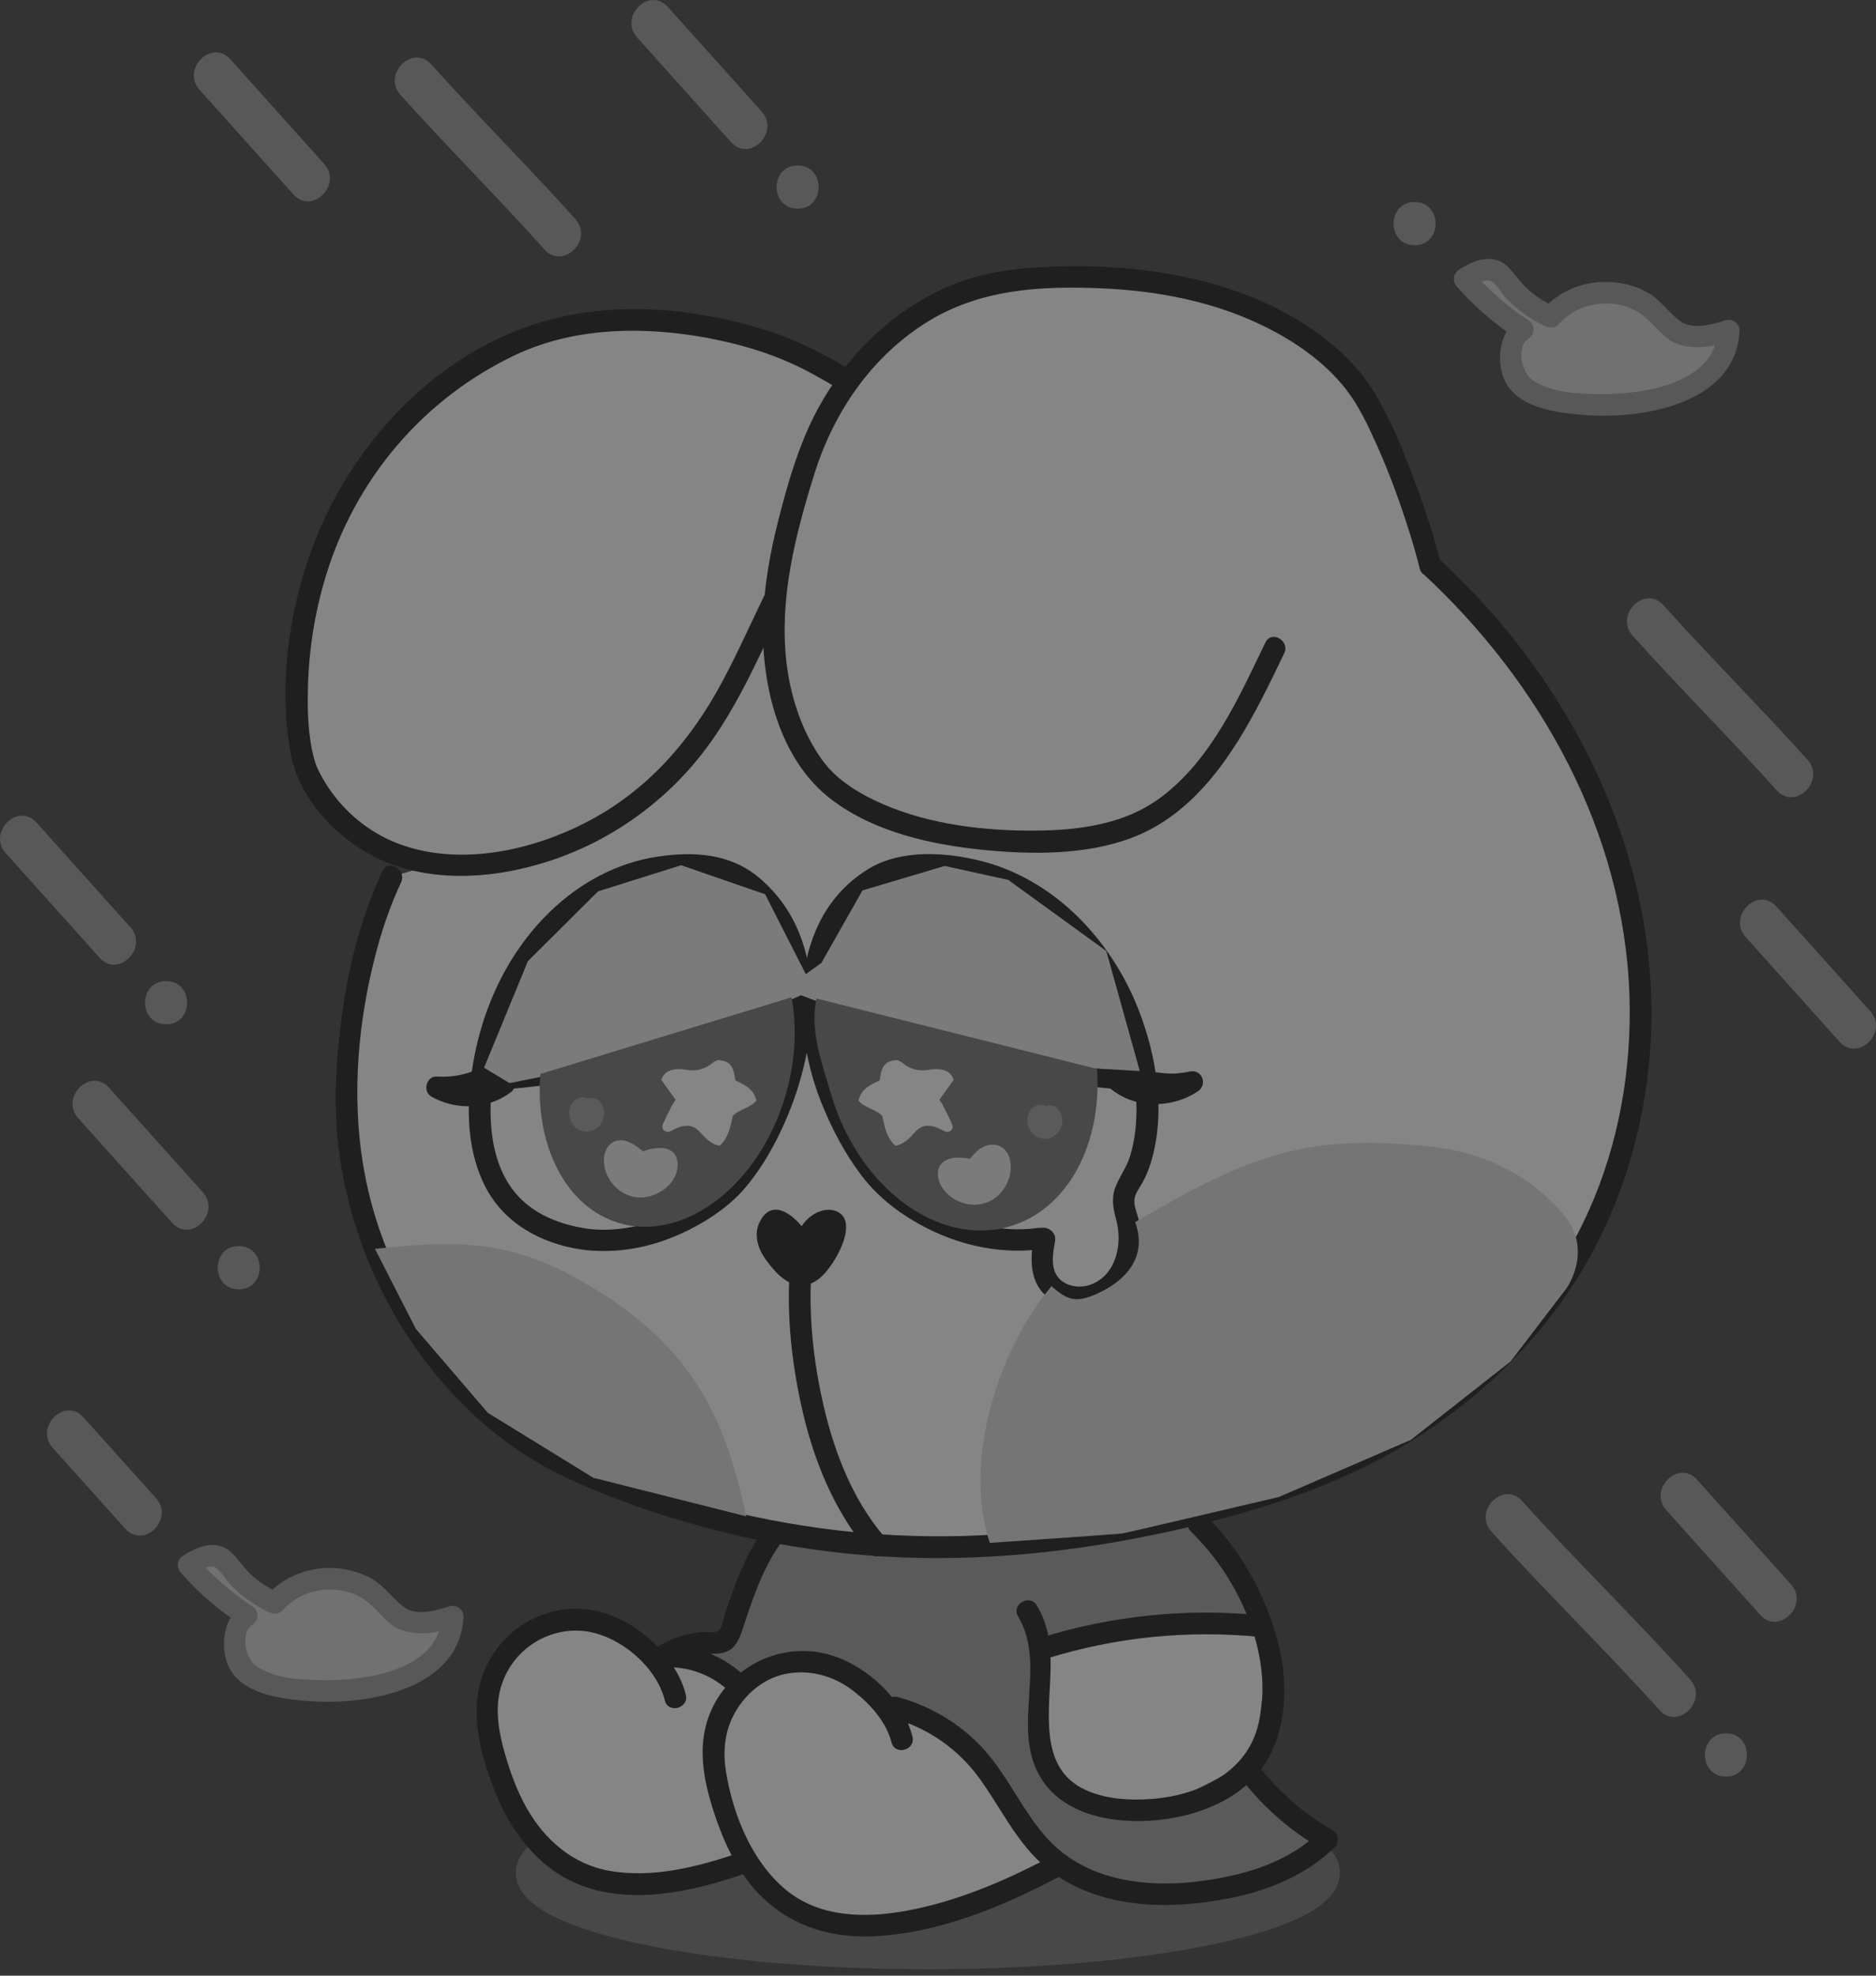<svg width="76" height="80" viewBox="0 0 76 80" fill="none" xmlns="http://www.w3.org/2000/svg">
<rect x="0" y="0" width="76" height="80" fill="#333333" stroke="none"/>
<g opacity="0.4">
<path d="M37.589 79.24C46.533 79.24 53.784 77.716 53.784 75.837C53.784 73.957 46.533 72.434 37.589 72.434C28.645 72.434 21.395 73.957 21.395 75.837C21.395 77.716 28.645 79.24 37.589 79.24Z" fill="#666666" stroke="#666666" stroke-miterlimit="10"/>
<path d="M21.148 69.142L32.134 66.042L33.724 62.877L22.264 33.43L31.096 20.223L44.839 24.231L48.434 60.934L51.384 66.731L50.838 71.242L39.684 76.975L21.148 69.142Z" fill="white"/>
<path d="M31.178 62.367L33.001 62.569L38.131 62.468L42.952 62.07L48.436 60.938L50.13 63.53L51.045 65.845L48.506 65.589L42.303 66.734L42.103 70.352L42.814 72.165L44.784 73.184L46.674 73.304L48.692 72.833L50.257 71.904L53.76 74.49L51.573 75.896L48.988 76.562L46.674 76.684L43.943 76.08L42.303 74.956L40.02 71.736L37.799 69.76L36.301 69.816L33.568 67.438L30.564 67.843L29.98 68.298L27.512 66.734L29.455 66.5L31.178 62.367Z" fill="#939393"/>
<path d="M15.864 35.505C14.639 38.103 14.166 41.053 14.048 43.92C13.818 49.503 16.685 55.317 21.344 58.438C23.857 60.121 29.555 62.146 35.532 62.571C42.626 63.075 50.494 61.136 54.482 59.294C60.156 56.672 63.872 52.306 65.475 47.335C68.059 39.32 65.568 29.907 57.928 22.893" fill="white"/>
<path d="M15.489 35.282C14.64 37.109 14.135 39.049 13.863 41.039C13.621 42.812 13.499 44.621 13.709 46.401C14.104 49.751 15.464 52.955 17.593 55.579C18.63 56.858 19.861 57.995 21.246 58.894C22.427 59.661 23.745 60.227 25.06 60.724C28.717 62.107 32.654 62.915 36.562 63.065C40.431 63.213 44.338 62.731 48.1 61.847C51.227 61.112 54.324 60.091 57.076 58.411C59.901 56.687 62.339 54.339 64.052 51.508C65.666 48.844 66.584 45.807 66.835 42.713C67.378 36.025 64.651 29.482 60.198 24.553C59.578 23.866 58.923 23.211 58.242 22.584C57.827 22.2 57.203 22.818 57.62 23.203C62.433 27.646 65.801 33.718 66.013 40.339C66.106 43.293 65.583 46.303 64.37 49.011C63.096 51.856 61.111 54.333 58.655 56.259C56.211 58.178 53.379 59.441 50.416 60.325C46.988 61.348 43.422 61.98 39.847 62.163C35.939 62.363 32.049 61.904 28.282 60.855C25.412 60.056 22.486 58.987 20.205 57.019C17.739 54.89 15.967 52.004 15.091 48.883C14.135 45.481 14.366 41.764 15.288 38.376C15.536 37.467 15.852 36.58 16.249 35.725C16.485 35.217 15.726 34.771 15.489 35.283V35.282Z" fill="black"/>
<path d="M41.244 65.453C42.29 67.195 41.255 69.379 41.834 71.253C42.425 73.165 44.39 73.767 46.222 73.739C48.149 73.71 50.399 72.968 51.385 71.194C52.173 69.775 52.168 67.921 51.744 66.388C51.232 64.541 50.259 62.74 48.871 61.401C48.464 61.009 47.841 61.627 48.249 62.02C50.237 63.939 51.712 67.205 50.935 69.979C50.413 71.84 48.48 72.707 46.673 72.843C45.777 72.911 44.794 72.858 43.966 72.474C43.139 72.091 42.731 71.43 42.578 70.588C42.238 68.716 43.053 66.757 42.005 65.011C41.715 64.528 40.954 64.967 41.245 65.453H41.244Z" fill="black"/>
<path d="M30.797 62.145C30.153 63.087 29.759 64.19 29.394 65.262C29.325 65.462 29.281 65.822 29.149 65.991C29.017 66.159 28.627 66.066 28.4 66.088C27.759 66.148 27.161 66.359 26.615 66.696C26.263 66.914 26.383 67.537 26.837 67.513C27.914 67.454 28.916 67.837 29.668 68.608C30.063 69.012 30.685 68.393 30.29 67.989C29.386 67.062 28.134 66.567 26.836 66.637C26.91 66.909 26.984 67.181 27.058 67.453C27.711 67.049 28.309 66.987 29.055 66.958C29.694 66.933 29.904 66.514 30.084 65.97C30.467 64.807 30.859 63.608 31.556 62.589C31.875 62.121 31.113 61.683 30.796 62.147L30.797 62.145Z" fill="black"/>
<path d="M27.354 68.74C27.113 67.657 25.56 65.869 23.915 65.635C22.271 65.401 21.028 66.04 20.181 67.463C19.335 68.884 19.803 70.61 20.368 72.164C21.1 74.174 22.495 75.837 24.616 76.187C26.169 76.444 28.027 76.151 30.02 75.457" fill="white"/>
<path d="M27.784 68.625C27.409 67.123 25.895 65.716 24.425 65.297C22.799 64.834 21.12 65.44 20.122 66.773C18.816 68.517 19.303 70.671 20.051 72.547C20.678 74.115 21.741 75.569 23.337 76.259C25.472 77.184 28.04 76.601 30.142 75.879C30.674 75.696 30.445 74.85 29.908 75.034C28.262 75.599 26.417 76.067 24.668 75.751C23.194 75.485 22.064 74.492 21.341 73.22C20.935 72.507 20.656 71.724 20.434 70.937C20.212 70.15 20.047 69.228 20.272 68.388C20.659 66.941 22.003 65.955 23.495 66.031C24.966 66.107 26.575 67.418 26.935 68.856C27.072 69.403 27.921 69.172 27.784 68.624V68.625Z" fill="black"/>
<path d="M36.538 70.438C36.296 69.355 34.744 67.566 33.099 67.332C31.454 67.099 30.211 67.737 29.365 69.16C28.519 70.582 28.986 72.307 29.552 73.861C30.284 75.872 31.678 77.534 33.799 77.884C36.296 78.297 39.584 77.288 42.948 75.475" fill="white"/>
<path d="M36.965 70.322C36.536 68.608 34.7 67.062 32.957 66.876C30.96 66.662 29.062 67.962 28.583 69.929C28.306 71.066 28.558 72.258 28.911 73.348C29.236 74.348 29.649 75.318 30.291 76.159C31.527 77.784 33.327 78.491 35.347 78.405C38.107 78.289 40.775 77.136 43.172 75.852C43.671 75.584 43.227 74.828 42.728 75.096C40.834 76.111 38.823 76.99 36.696 77.376C35.021 77.679 33.172 77.646 31.811 76.501C30.445 75.352 29.694 73.467 29.412 71.747C29.247 70.737 29.403 69.785 30.03 68.958C30.514 68.32 31.193 67.864 31.997 67.751C32.957 67.616 33.87 67.913 34.62 68.507C35.267 69.017 35.912 69.738 36.116 70.554C36.253 71.101 37.102 70.869 36.965 70.322Z" fill="black"/>
<path d="M36.142 69.566C37.593 69.96 38.823 70.822 39.698 72.036C40.507 73.158 41.112 74.449 42.137 75.405C44.184 77.317 47.276 77.379 49.876 76.85C51.428 76.535 52.929 75.915 54.072 74.798C54.274 74.6 54.226 74.251 53.983 74.11C52.816 73.436 51.816 72.56 50.985 71.503C50.637 71.059 50.018 71.683 50.363 72.122C51.237 73.234 52.312 74.158 53.538 74.866L53.449 74.178C52.45 75.155 51.149 75.68 49.797 75.972C48.487 76.256 47.09 76.37 45.761 76.153C44.462 75.94 43.27 75.394 42.389 74.403C41.508 73.412 40.944 72.175 40.113 71.139C39.162 69.954 37.843 69.12 36.377 68.721C35.83 68.572 35.597 69.416 36.143 69.565L36.142 69.566Z" fill="black"/>
<path d="M32.55 50.646C32.438 50.17 32.119 49.745 31.686 49.493C31.617 49.454 31.542 49.418 31.463 49.422C31.355 49.428 31.266 49.508 31.209 49.596C31.052 49.836 31.069 50.151 31.18 50.413C31.291 50.675 31.485 50.894 31.675 51.108C31.903 51.365 32.191 51.645 32.541 51.606C32.784 51.579 32.979 51.399 33.133 51.213C33.484 50.788 33.723 50.278 33.823 49.745C33.837 49.673 33.847 49.594 33.813 49.528C33.74 49.385 33.523 49.395 33.369 49.459C32.991 49.615 32.705 49.967 32.641 50.36" fill="black"/>
<path d="M32.977 50.53C32.754 49.739 31.401 48.166 30.766 49.501C30.526 50.006 30.709 50.571 31.02 50.999C31.33 51.428 31.771 51.96 32.338 52.035C32.957 52.117 33.398 51.637 33.711 51.17C33.998 50.741 34.349 50.05 34.262 49.518C34.183 49.035 33.669 48.903 33.255 49.038C32.721 49.21 32.339 49.717 32.22 50.245C32.1 50.774 32.944 51.029 33.069 50.478C33.112 50.287 33.187 50.116 33.341 49.986C33.397 49.939 33.717 49.824 33.47 49.821C33.306 49.819 33.354 49.854 33.299 50.023C33.192 50.346 32.81 51.288 32.35 51.13C32.037 51.022 31.663 50.454 31.559 50.163C31.557 50.156 31.496 49.848 31.467 49.873C31.5 49.844 31.754 50.093 31.785 50.128C31.958 50.312 32.061 50.523 32.129 50.763C32.281 51.305 33.131 51.074 32.978 50.53H32.977Z" fill="black"/>
<path d="M42.413 67.156C45.206 66.289 48.125 65.996 51.037 66.282C51.601 66.338 51.597 65.462 51.037 65.406C48.055 65.112 45.039 65.423 42.178 66.311C41.639 66.479 41.869 67.325 42.412 67.156H42.413Z" fill="black"/>
<path d="M31.987 51.533C31.877 53.322 32.075 55.154 32.459 56.901C32.933 59.062 33.772 61.185 35.23 62.879C35.599 63.309 36.219 62.687 35.852 62.26C34.466 60.65 33.715 58.589 33.28 56.538C32.932 54.905 32.764 53.203 32.868 51.534C32.903 50.972 32.023 50.974 31.987 51.534V51.533Z" fill="black"/>
<path d="M23.53 50.593C24.919 50.784 26.314 50.535 27.586 49.956C28.513 49.533 29.491 48.908 30.158 48.132C30.756 47.436 31.232 46.638 31.627 45.812C33.133 42.669 33.765 38.071 30.753 35.542C29.581 34.556 28.112 34.466 26.636 34.688C25.001 34.934 23.508 35.741 22.323 36.877C20.409 38.71 19.346 41.225 19.058 43.824C18.902 45.23 18.996 46.725 19.639 48.01C20.396 49.521 21.897 50.345 23.532 50.593C24.086 50.678 24.325 49.834 23.765 49.749C22.486 49.554 21.274 49.028 20.578 47.891C19.999 46.945 19.849 45.808 19.876 44.718C19.932 42.516 20.662 40.31 22 38.552C22.835 37.454 23.93 36.523 25.212 35.986C25.933 35.685 26.712 35.514 27.492 35.478C28.112 35.45 28.805 35.44 29.386 35.694C30.564 36.209 31.335 37.44 31.704 38.619C32.252 40.372 32.03 42.235 31.446 43.949C31.115 44.919 30.674 45.858 30.117 46.721C29.542 47.61 28.792 48.279 27.878 48.817C26.662 49.533 25.148 49.939 23.765 49.75C23.212 49.674 22.972 50.517 23.532 50.594L23.53 50.593Z" fill="black"/>
<path d="M42.03 49.724C40.962 49.876 39.784 49.693 38.755 49.312C37.866 48.982 37.014 48.469 36.3 47.848C35.706 47.331 35.263 46.642 34.876 45.964C33.332 43.267 32.422 39.336 34.692 36.748C35.533 35.789 36.494 35.482 37.75 35.49C39.226 35.499 40.644 35.946 41.865 36.769C44.107 38.28 45.468 40.816 45.91 43.431C46.095 44.533 46.108 45.711 45.79 46.789C45.652 47.256 45.362 47.621 45.188 48.067C45.014 48.513 45.098 48.943 45.221 49.397C45.481 50.357 45.231 51.625 44.19 52.015C43.789 52.165 43.284 52.115 42.957 51.82C42.526 51.428 42.652 50.766 42.742 50.261C42.84 49.71 41.992 49.472 41.893 50.028C41.729 50.95 41.668 51.976 42.521 52.588C43.235 53.102 44.22 53.083 44.949 52.61C45.785 52.068 46.188 51.115 46.206 50.145C46.211 49.891 46.185 49.638 46.131 49.391C46.076 49.144 45.942 48.868 45.955 48.605C45.967 48.343 46.169 48.094 46.296 47.863C46.43 47.62 46.532 47.365 46.614 47.102C47.246 45.08 46.862 42.734 46.092 40.803C45.577 39.514 44.82 38.322 43.858 37.318C42.755 36.166 41.359 35.283 39.806 34.879C38.354 34.502 36.508 34.373 35.179 35.187C31.934 37.174 32.044 41.668 33.319 44.761C33.731 45.763 34.242 46.731 34.899 47.596C35.606 48.528 36.562 49.239 37.609 49.761C39.047 50.479 40.667 50.797 42.265 50.569C42.823 50.489 42.586 49.646 42.031 49.724H42.03Z" fill="black"/>
<path d="M19.902 43.546C24.192 43.307 28.417 42.359 32.388 40.721C32.274 40.455 32.162 40.188 32.048 39.921C28.352 42.311 23.902 42.957 19.594 43.314C19.034 43.36 19.029 44.236 19.594 44.19C24.054 43.82 28.665 43.152 32.492 40.678C32.886 40.423 32.637 39.677 32.153 39.877C28.256 41.485 24.114 42.437 19.901 42.671C19.338 42.703 19.334 43.578 19.901 43.547L19.902 43.546Z" fill="black"/>
<path d="M45.946 42.67C41.578 42.437 37.276 41.49 33.214 39.877C32.736 39.687 32.469 40.424 32.875 40.676C36.873 43.166 41.652 43.82 46.265 44.189C46.829 44.233 46.826 43.358 46.265 43.313C41.805 42.957 37.184 42.327 33.319 39.92C33.205 40.187 33.093 40.454 32.979 40.72C37.114 42.363 41.5 43.308 45.945 43.545C46.511 43.575 46.509 42.7 45.945 42.669L45.946 42.67Z" fill="black"/>
<path d="M19.709 43.109C19.086 43.479 18.427 43.633 17.704 43.592C17.262 43.566 17.113 44.201 17.482 44.408C18.489 44.972 19.752 44.926 20.687 44.233C21.136 43.9 20.697 43.139 20.242 43.477C19.557 43.986 18.68 44.074 17.927 43.652C17.853 43.925 17.779 44.196 17.705 44.468C18.574 44.518 19.408 44.309 20.155 43.866C20.642 43.577 20.2 42.82 19.711 43.11L19.709 43.109Z" fill="black"/>
<path d="M45.574 43.254C45.303 44.504 47.723 44.387 48.425 44.23L48.086 43.431C47.681 43.703 47.23 43.845 46.739 43.831C46.522 43.826 46.31 43.789 46.102 43.722C45.984 43.684 45.871 43.638 45.762 43.58L45.643 43.511C45.528 43.382 45.431 43.416 45.351 43.614C45.827 43.311 45.385 42.553 44.907 42.858C43.899 43.502 45.237 44.37 45.867 44.568C46.756 44.847 47.759 44.707 48.529 44.189C48.94 43.911 48.689 43.278 48.19 43.389C47.868 43.46 47.546 43.49 47.217 43.461C47.043 43.445 46.467 43.405 46.356 43.251L46.4 43.588L46.421 43.49C46.541 42.94 45.691 42.706 45.572 43.257L45.574 43.254Z" fill="black"/>
<path d="M38.428 17.894C35.515 16.336 33.3 14.547 30.98 13.814C27.641 12.759 23.584 12.516 20.446 14.097C10.899 18.906 11.693 29.676 12.436 31.24C13.674 33.844 16.104 35.137 18.914 35.029C22.441 34.894 25.876 33.111 28.083 30.272C30.343 27.365 31.28 23.558 33.49 20.611" fill="white"/>
<path d="M38.651 17.516C36.127 16.155 33.79 14.233 31.024 13.367C28.257 12.501 25.219 12.207 22.403 12.912C17.982 14.018 14.409 17.717 12.78 21.853C11.727 24.525 11.252 27.673 11.779 30.521C12.072 32.106 13.254 33.502 14.586 34.359C16.761 35.757 19.533 35.679 21.934 34.965C24.57 34.181 26.909 32.549 28.562 30.364C30.338 28.017 31.269 25.189 32.702 22.646C33.056 22.017 33.444 21.41 33.873 20.83C34.209 20.376 33.446 19.939 33.113 20.388C31.473 22.603 30.543 25.211 29.25 27.622C27.967 30.015 26.216 32.017 23.774 33.285C21.608 34.408 18.851 35.032 16.464 34.277C15.399 33.94 14.455 33.307 13.733 32.458C13.364 32.023 13.038 31.519 12.809 30.996C12.863 31.117 12.797 30.962 12.784 30.918C12.762 30.846 12.739 30.775 12.72 30.702C12.47 29.759 12.45 28.751 12.477 27.763C12.519 26.247 12.767 24.739 13.211 23.288C14.407 19.38 17.161 16.128 20.884 14.37C23.405 13.18 26.412 13.203 29.092 13.769C30.363 14.038 31.573 14.431 32.724 15.038C33.937 15.678 35.083 16.436 36.254 17.148C36.897 17.538 37.547 17.916 38.209 18.272C38.707 18.54 39.152 17.784 38.653 17.516H38.651Z" fill="black"/>
<path d="M57.928 22.893C57.548 21.309 56.359 17.811 55.189 15.957C53.981 14.041 49.87 10.53 41.108 11.337C37.665 11.654 34.008 14.455 32.621 18.876C31.63 22.034 30.222 26.813 32.826 30.856C34.991 34.219 42.733 34.646 45.723 33.505C48.713 32.365 50.27 29.071 51.639 26.236" fill="white"/>
<path d="M58.357 22.775C58.072 21.608 57.683 20.463 57.259 19.34C56.792 18.109 56.285 16.849 55.574 15.734C54.863 14.62 53.766 13.686 52.617 12.985C50.735 11.836 48.571 11.223 46.394 10.948C44.881 10.758 43.349 10.738 41.829 10.84C40.563 10.925 39.381 11.158 38.222 11.686C35.794 12.792 33.857 14.89 32.766 17.295C32.223 18.493 31.859 19.785 31.534 21.056C31.188 22.413 30.941 23.808 30.909 25.21C30.853 27.744 31.556 30.753 33.678 32.37C35.419 33.698 37.726 34.205 39.867 34.417C41.793 34.608 43.971 34.623 45.812 33.939C48.373 32.987 49.932 30.594 51.126 28.279C51.438 27.677 51.731 27.066 52.025 26.456C52.27 25.95 51.511 25.505 51.265 26.014C50.191 28.239 49.087 30.736 47.053 32.269C45.483 33.452 43.487 33.651 41.576 33.633C39.501 33.614 37.3 33.307 35.415 32.4C34.62 32.016 33.84 31.509 33.317 30.786C32.487 29.642 32.019 28.198 31.859 26.806C31.564 24.222 32.219 21.668 32.982 19.219C33.75 16.753 35.236 14.534 37.437 13.116C39.638 11.697 42.16 11.562 44.712 11.679C46.946 11.782 49.21 12.222 51.224 13.217C52.462 13.828 53.647 14.647 54.507 15.736C55.035 16.405 55.41 17.208 55.759 17.981C56.289 19.158 56.731 20.376 57.116 21.606C57.261 22.07 57.397 22.536 57.511 23.007C57.644 23.555 58.493 23.322 58.36 22.774L58.357 22.775Z" fill="black"/>
<g style="mix-blend-mode:multiply">
<path d="M32.45 40.299L27.592 42.476L20.642 43.857L19.609 43.235L21.386 38.92L24.227 36.094L27.592 35.035L30.997 36.211L32.645 39.446L33.278 38.988L34.94 36.055L38.271 35.064L40.846 35.629L44.818 38.509L46.175 43.37L40.846 43.06L35.165 41.322L32.45 40.299Z" fill="#E5E5E5"/>
</g>
<g style="mix-blend-mode:multiply">
<path d="M32.065 40.385C32.293 41.608 32.229 42.997 31.812 44.394C30.736 48.005 27.722 50.302 25.081 49.524C22.912 48.884 21.668 46.368 21.889 43.488" fill="#666666"/>
</g>
<g style="mix-blend-mode:multiply">
<path d="M33.076 40.432C32.814 41.719 33.242 42.879 33.678 44.342C34.805 48.123 38.045 50.503 40.916 49.656C43.275 48.96 44.651 46.305 44.443 43.283" fill="#666666"/>
</g>
<path d="M25.783 46.968C25.631 46.829 25.454 46.718 25.264 46.642C25.208 46.619 25.147 46.599 25.087 46.611C24.972 46.637 24.92 46.772 24.907 46.889C24.853 47.41 25.247 47.942 25.765 48.042C26.284 48.142 26.849 47.797 26.994 47.292C27.018 47.208 27.031 47.112 26.99 47.035C26.919 46.897 26.729 46.881 26.575 46.906C26.335 46.945 26.103 47.042 25.906 47.185" fill="#E5E5E5"/>
<path d="M26.095 46.657C25.83 46.433 25.46 46.143 25.089 46.172C24.717 46.201 24.495 46.536 24.469 46.887C24.41 47.671 25.038 48.412 25.822 48.485C26.548 48.552 27.41 47.992 27.45 47.217C27.505 46.181 26.23 46.44 25.686 46.806C25.219 47.119 25.658 47.878 26.13 47.562C26.248 47.482 26.481 47.435 26.574 47.35L26.672 47.332C26.609 47.137 26.561 47.119 26.528 47.275C26.348 47.449 26.226 47.632 25.933 47.617C25.691 47.605 25.476 47.432 25.388 47.209C25.376 47.18 25.361 46.921 25.35 46.913C25.114 47.002 25.085 47.073 25.263 47.126C25.338 47.167 25.408 47.217 25.472 47.276C25.902 47.639 26.528 47.022 26.094 46.657H26.095Z" fill="#E5E5E5"/>
<path d="M39.262 47.358C39.06 47.314 38.852 47.306 38.648 47.334C38.588 47.343 38.525 47.356 38.48 47.397C38.393 47.476 38.417 47.618 38.465 47.726C38.68 48.205 39.289 48.468 39.787 48.296C40.286 48.123 40.601 47.544 40.473 47.035C40.451 46.949 40.414 46.86 40.34 46.814C40.209 46.731 40.037 46.812 39.916 46.909C39.727 47.063 39.576 47.262 39.478 47.485" fill="#E5E5E5"/>
<path d="M39.383 46.934C39.008 46.87 38.477 46.792 38.174 47.085C37.892 47.357 37.977 47.786 38.166 48.081C38.57 48.708 39.437 48.969 40.112 48.632C40.741 48.318 41.116 47.503 40.875 46.831C40.734 46.44 40.353 46.263 39.959 46.391C39.565 46.52 39.275 46.91 39.103 47.262C38.857 47.767 39.616 48.212 39.863 47.704C39.936 47.555 40.071 47.436 40.141 47.297C40.274 47.238 40.277 47.2 40.147 47.183C40.051 47.117 40.024 47.136 40.066 47.239C39.964 47.473 40.023 47.664 39.759 47.826C39.556 47.951 39.304 47.926 39.106 47.803C39.022 47.751 38.972 47.642 38.897 47.596C38.847 47.447 38.817 47.5 38.805 47.755C38.92 47.748 39.035 47.755 39.148 47.778C39.702 47.872 39.941 47.028 39.382 46.933L39.383 46.934Z" fill="#E5E5E5"/>
<path d="M23.594 44.865C23.405 45.004 23.509 45.366 23.743 45.386C23.977 45.405 24.138 45.064 23.975 44.896" fill="#939393"/>
<path d="M23.284 44.555C23.076 44.724 23.016 45.038 23.087 45.286C23.172 45.581 23.415 45.793 23.723 45.82C23.995 45.843 24.257 45.675 24.384 45.442C24.54 45.156 24.502 44.828 24.288 44.586C24.135 44.414 23.819 44.42 23.666 44.586C23.495 44.77 23.503 45.021 23.666 45.205C23.625 45.148 23.614 45.133 23.63 45.161C23.647 45.191 23.639 45.173 23.608 45.107C23.631 45.175 23.603 45.014 23.603 45.067C23.603 45.12 23.635 44.961 23.609 45.029C23.579 45.105 23.669 44.943 23.62 45.01C23.571 45.076 23.695 44.935 23.634 44.994C23.582 45.045 23.707 44.948 23.662 44.974C23.617 44.999 23.765 44.941 23.695 44.958C23.771 44.951 23.792 44.947 23.756 44.947C23.719 44.946 23.74 44.948 23.819 44.955L23.886 44.984C23.857 44.968 23.861 44.972 23.895 44.997C23.953 45.052 23.904 45.004 23.893 44.99C23.936 45.05 23.949 45.065 23.931 45.036C23.925 45.027 23.92 45.017 23.915 45.008L23.942 45.073C23.938 45.059 23.933 45.046 23.931 45.032C23.941 45.046 23.938 45.153 23.938 45.074C23.938 45 23.936 45.097 23.931 45.118C23.948 45.045 23.878 45.21 23.918 45.147C23.896 45.181 23.848 45.222 23.906 45.174C24.085 45.029 24.07 44.704 23.906 44.555C23.715 44.381 23.475 44.4 23.284 44.555Z" fill="#939393"/>
<path d="M42.152 45.162C41.963 45.301 42.068 45.663 42.302 45.683C42.536 45.701 42.697 45.361 42.534 45.193" fill="#939393"/>
<path d="M41.843 44.852C41.634 45.021 41.575 45.335 41.646 45.583C41.73 45.878 41.974 46.09 42.282 46.117C42.554 46.14 42.816 45.972 42.943 45.739C43.099 45.452 43.06 45.125 42.846 44.883C42.694 44.711 42.378 44.717 42.224 44.883C42.054 45.067 42.062 45.318 42.224 45.502C42.184 45.445 42.172 45.43 42.189 45.458C42.206 45.488 42.198 45.47 42.166 45.404C42.19 45.472 42.161 45.311 42.161 45.364C42.161 45.416 42.194 45.258 42.167 45.326C42.138 45.402 42.227 45.24 42.178 45.306C42.129 45.373 42.254 45.231 42.193 45.291C42.141 45.342 42.265 45.245 42.22 45.27C42.175 45.296 42.324 45.238 42.254 45.255C42.33 45.248 42.35 45.244 42.314 45.244C42.278 45.243 42.298 45.245 42.378 45.252L42.444 45.281C42.416 45.265 42.42 45.269 42.454 45.294C42.512 45.349 42.463 45.301 42.452 45.287C42.495 45.346 42.508 45.362 42.489 45.333C42.483 45.324 42.478 45.314 42.474 45.304L42.501 45.37C42.496 45.356 42.492 45.342 42.489 45.329C42.5 45.342 42.496 45.45 42.497 45.371C42.497 45.297 42.494 45.394 42.489 45.414C42.507 45.342 42.436 45.507 42.477 45.444C42.455 45.478 42.407 45.519 42.465 45.471C42.644 45.326 42.628 45.001 42.465 44.852C42.274 44.678 42.033 44.697 41.843 44.852Z" fill="#939393"/>
<path d="M30.645 44.568C30.411 44.851 29.997 44.898 29.693 45.171C29.587 45.578 29.539 46.048 29.151 46.395C28.806 46.333 28.573 46.082 28.371 45.855C28.105 45.554 27.827 45.533 27.494 45.648C27.367 45.692 27.254 45.773 27.127 45.82C26.959 45.882 26.779 45.721 26.846 45.551C26.954 45.28 27.097 45.02 27.228 44.757C27.262 44.688 27.31 44.626 27.37 44.532C27.169 44.253 26.97 43.976 26.789 43.724C26.911 43.396 27.14 43.321 27.39 43.297C27.524 43.284 27.663 43.297 27.796 43.32C28.196 43.386 28.55 43.303 28.863 43.041C28.923 42.99 29.004 42.962 29.066 42.928C29.686 42.933 29.729 43.337 29.788 43.747C30.146 43.919 30.535 44.076 30.645 44.566V44.568Z" fill="white"/>
<path d="M34.781 44.568C35.015 44.851 35.43 44.898 35.733 45.171C35.84 45.578 35.888 46.048 36.275 46.395C36.62 46.333 36.853 46.082 37.056 45.855C37.322 45.554 37.599 45.533 37.932 45.648C38.059 45.692 38.173 45.773 38.3 45.82C38.467 45.882 38.647 45.721 38.581 45.551C38.472 45.28 38.329 45.02 38.198 44.757C38.164 44.688 38.116 44.626 38.056 44.532C38.258 44.253 38.456 43.976 38.637 43.724C38.515 43.396 38.286 43.321 38.037 43.297C37.903 43.284 37.764 43.297 37.631 43.32C37.231 43.386 36.877 43.303 36.563 43.041C36.503 42.99 36.423 42.962 36.36 42.928C35.74 42.933 35.698 43.337 35.638 43.747C35.28 43.919 34.891 44.076 34.781 44.566V44.568Z" fill="white"/>
<g style="mix-blend-mode:multiply">
<path d="M63.375 49.223C62.143 47.716 60.321 46.749 58.386 46.487C56.451 46.224 54.232 46.152 52.334 46.603C50.044 47.147 48.012 48.309 45.988 49.484C46.49 50.863 45.655 51.83 44.459 52.379C43.589 52.773 43.239 52.65 42.6 52.079C40.366 54.732 39.017 59.269 40.1 62.475C40.1 62.475 45.288 62.12 45.455 62.096C45.622 62.073 51.814 60.615 51.814 60.615L57.16 58.301L61.196 55.128L63.451 52.183C63.451 52.183 64.557 50.666 63.375 49.224V49.223Z" fill="#D8D8D8"/>
</g>
<g style="mix-blend-mode:multiply">
<path d="M30.234 61.4C29.37 57.425 28.079 54.273 23.071 51.61C20.465 50.224 18.34 50.226 15.191 50.57L16.846 53.809L19.762 57.208L24.037 59.839L30.234 61.4Z" fill="#D8D8D8"/>
</g>
<path d="M16.251 65.525C15.883 65.321 15.634 64.96 15.33 64.67C14.191 63.589 12.134 63.704 11.125 64.905C10.399 64.579 9.758 64.069 9.279 63.436C9.184 63.312 9.093 63.178 8.961 63.092C8.56 62.827 8.033 63.102 7.637 63.374C8.317 64.163 9.113 64.853 9.992 65.416C9.449 65.722 9.382 67.005 9.771 67.49C10.16 67.976 10.801 68.179 11.414 68.298C12.647 68.536 13.926 68.532 15.158 68.283C15.912 68.132 16.662 67.88 17.27 67.412C17.877 66.943 18.327 66.229 18.336 65.464C17.651 65.672 16.877 65.872 16.252 65.525L16.251 65.525Z" fill="#CCCCCC"/>
<path d="M16.476 65.146C15.957 64.82 15.637 64.269 15.102 63.951C14.655 63.685 14.144 63.541 13.626 63.5C12.583 63.415 11.512 63.81 10.816 64.596L11.349 64.527C10.949 64.34 10.573 64.115 10.24 63.824C9.906 63.533 9.696 63.181 9.394 62.883C8.806 62.302 8.012 62.603 7.416 62.997C7.168 63.16 7.134 63.464 7.327 63.685C8.041 64.5 8.862 65.203 9.771 65.795V65.039C9.035 65.532 8.909 66.711 9.259 67.473C9.775 68.598 11.359 68.787 12.441 68.877C14.792 69.074 18.636 68.458 18.777 65.463C18.791 65.182 18.485 64.962 18.22 65.041C17.667 65.207 17.029 65.415 16.475 65.147C15.967 64.901 15.521 65.656 16.031 65.903C16.825 66.289 17.641 66.129 18.455 65.886L17.897 65.463C17.795 67.62 14.853 68.044 13.194 68.035C12.302 68.03 11.096 67.996 10.35 67.436C9.957 67.142 9.72 66.128 10.217 65.795C10.497 65.608 10.504 65.225 10.217 65.039C9.369 64.487 8.617 63.826 7.952 63.066L7.863 63.754C8.099 63.598 8.489 63.293 8.774 63.503C9.011 63.678 9.177 64.013 9.388 64.226C9.825 64.666 10.345 65.02 10.906 65.284C11.075 65.364 11.304 65.369 11.439 65.216C12.019 64.561 12.893 64.265 13.761 64.392C14.162 64.451 14.553 64.605 14.873 64.853C15.29 65.177 15.577 65.618 16.032 65.904C16.512 66.206 16.954 65.449 16.476 65.148V65.146Z" fill="#8E8E8E"/>
<path d="M67.946 13.448C67.578 13.245 67.33 12.884 67.025 12.594C65.887 11.513 63.83 11.628 62.82 12.829C62.094 12.502 61.454 11.992 60.974 11.36C60.88 11.235 60.788 11.102 60.657 11.015C60.255 10.751 59.728 11.026 59.332 11.298C60.012 12.087 60.808 12.777 61.688 13.34C61.145 13.646 61.077 14.928 61.466 15.414C61.856 15.9 62.496 16.103 63.109 16.222C64.342 16.46 65.622 16.455 66.853 16.207C67.607 16.055 68.358 15.804 68.965 15.336C69.573 14.867 70.022 14.153 70.031 13.388C69.347 13.596 68.572 13.796 67.947 13.449L67.946 13.448Z" fill="#CCCCCC"/>
<path d="M68.171 13.07C67.653 12.744 67.333 12.193 66.798 11.875C66.351 11.608 65.839 11.465 65.322 11.424C64.278 11.339 63.207 11.734 62.511 12.519L63.044 12.451C62.644 12.263 62.269 12.039 61.935 11.748C61.602 11.457 61.391 11.105 61.089 10.807C60.501 10.226 59.707 10.527 59.111 10.92C58.864 11.084 58.83 11.387 59.022 11.608C59.736 12.424 60.557 13.127 61.467 13.719V12.963C60.73 13.456 60.604 14.635 60.954 15.397C61.471 16.522 63.054 16.711 64.136 16.801C66.488 16.998 70.331 16.382 70.473 13.387C70.487 13.106 70.18 12.886 69.915 12.965C69.363 13.13 68.724 13.339 68.17 13.071C67.662 12.825 67.216 13.58 67.726 13.827C68.52 14.213 69.336 14.053 70.15 13.81L69.592 13.387C69.491 15.544 66.548 15.968 64.889 15.958C63.997 15.954 62.791 15.919 62.045 15.36C61.653 15.066 61.415 14.052 61.913 13.719C62.193 13.531 62.199 13.149 61.913 12.963C61.065 12.41 60.312 11.749 59.647 10.989L59.558 11.678C59.794 11.522 60.184 11.217 60.469 11.426C60.707 11.602 60.872 11.937 61.083 12.149C61.52 12.59 62.04 12.944 62.601 13.208C62.771 13.288 62.999 13.293 63.135 13.14C63.715 12.485 64.588 12.188 65.457 12.316C65.857 12.374 66.248 12.529 66.568 12.777C66.986 13.101 67.272 13.542 67.727 13.828C68.207 14.13 68.65 13.373 68.171 13.072V13.07Z" fill="#8E8E8E"/>
<path d="M3.171 45.282C4.438 46.693 5.705 48.104 6.972 49.516C7.728 50.358 8.97 49.116 8.217 48.277C6.95 46.866 5.683 45.455 4.417 44.043C3.66 43.2 2.418 44.443 3.171 45.282Z" fill="#8E8E8E"/>
<path d="M9.671 52.209C10.804 52.209 10.806 50.457 9.671 50.457C8.537 50.457 8.537 52.209 9.671 52.209Z" fill="#8E8E8E"/>
<path d="M60.422 62.021C62.634 64.479 65.013 66.785 67.226 69.243C67.983 70.085 69.225 68.842 68.471 68.004C66.259 65.546 63.88 63.24 61.667 60.782C60.91 59.941 59.668 61.183 60.422 62.021Z" fill="#8E8E8E"/>
<path d="M69.921 71.937C71.054 71.937 71.056 70.186 69.921 70.186C68.787 70.186 68.787 71.937 69.921 71.937Z" fill="#8E8E8E"/>
<path d="M57.308 9.931C58.441 9.931 58.443 8.18 57.308 8.18C56.173 8.18 56.173 9.931 57.308 9.931Z" fill="#8E8E8E"/>
<path d="M0.234 34.547C1.501 35.958 2.767 37.369 4.034 38.781C4.79 39.624 6.032 38.381 5.279 37.542C4.013 36.131 2.746 34.72 1.479 33.308C0.723 32.465 -0.519 33.708 0.234 34.547Z" fill="#8E8E8E"/>
<path d="M6.73 41.478C7.863 41.478 7.865 39.727 6.73 39.727C5.595 39.727 5.595 41.478 6.73 41.478Z" fill="#8E8E8E"/>
<path d="M25.812 1.52C27.079 2.931 28.345 4.342 29.612 5.754C30.368 6.597 31.611 5.354 30.857 4.515C29.591 3.104 28.324 1.693 27.057 0.281C26.301 -0.562 25.059 0.681 25.812 1.52Z" fill="#8E8E8E"/>
<path d="M32.312 8.451C33.445 8.451 33.447 6.699 32.312 6.699C31.177 6.699 31.177 8.451 32.312 8.451Z" fill="#8E8E8E"/>
<path d="M8.085 3.639C9.352 5.05 10.619 6.461 11.886 7.873C12.642 8.716 13.884 7.473 13.131 6.634C11.864 5.223 10.597 3.812 9.331 2.4C8.574 1.557 7.332 2.8 8.085 3.639Z" fill="#8E8E8E"/>
<path d="M2.136 58.629C3.115 59.72 4.094 60.811 5.074 61.901C5.83 62.744 7.072 61.501 6.319 60.662C5.34 59.571 4.361 58.48 3.381 57.39C2.625 56.548 1.383 57.79 2.136 58.629Z" fill="#8E8E8E"/>
<path d="M67.507 61.154C68.774 62.566 70.041 63.977 71.308 65.389C72.064 66.231 73.306 64.989 72.553 64.15C71.286 62.739 70.019 61.328 68.752 59.916C67.996 59.073 66.754 60.316 67.507 61.154Z" fill="#8E8E8E"/>
<path d="M70.722 37.947C71.989 39.358 73.256 40.77 74.522 42.182C75.278 43.024 76.521 41.782 75.767 40.943C74.501 39.532 73.234 38.121 71.967 36.709C71.211 35.866 69.969 37.109 70.722 37.947Z" fill="#8E8E8E"/>
<path d="M16.227 3.847C18.134 5.967 20.153 7.984 22.06 10.104C22.817 10.945 24.06 9.703 23.306 8.865C21.398 6.745 19.379 4.728 17.472 2.609C16.715 1.767 15.472 3.009 16.227 3.847Z" fill="#8E8E8E"/>
<path d="M66.144 25.746C68.052 27.865 70.071 29.883 71.978 32.002C72.735 32.844 73.978 31.601 73.224 30.763C71.316 28.644 69.297 26.627 67.39 24.507C66.633 23.665 65.39 24.908 66.144 25.746Z" fill="#8E8E8E"/>
</g>
</svg>
